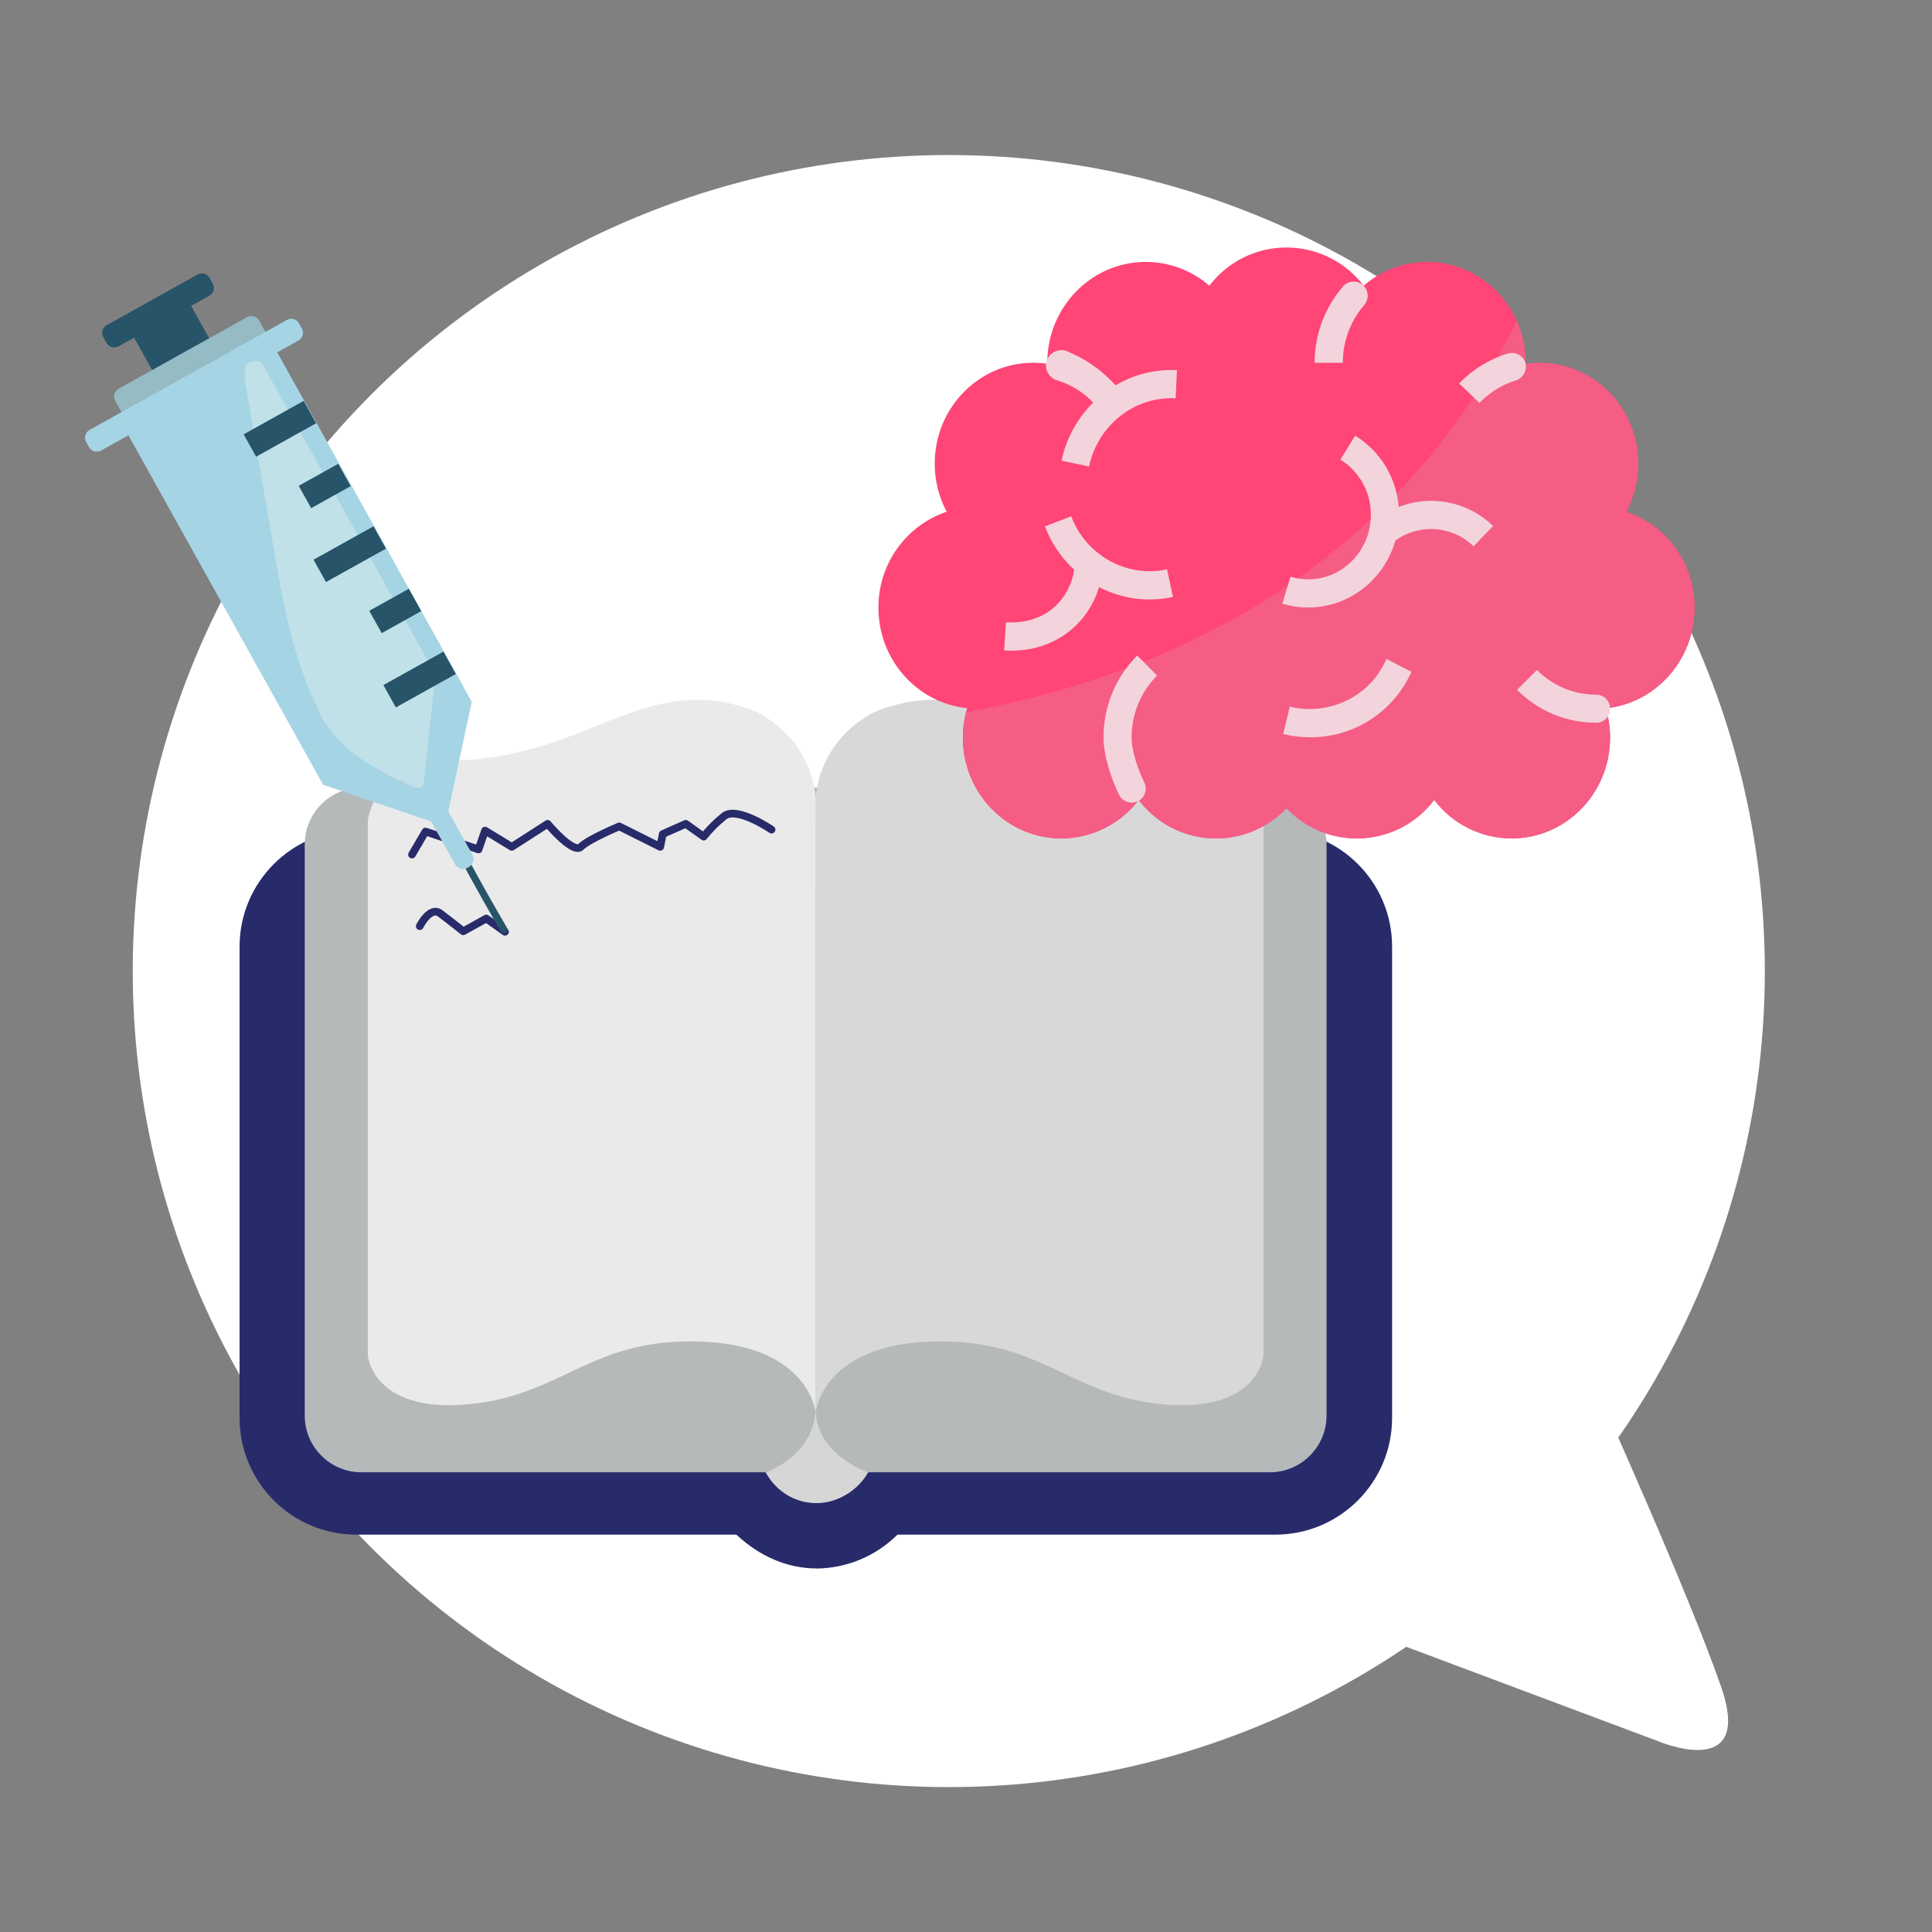 <?xml version="1.0" encoding="utf-8"?>
<!-- Generator: Adobe Illustrator 23.0.1, SVG Export Plug-In . SVG Version: 6.00 Build 0)  -->
<svg version="1.1" id="testingconvo" xmlns="http://www.w3.org/2000/svg" xmlns:xlink="http://www.w3.org/1999/xlink" x="0px"
	 y="0px" viewBox="0 0 1000 1000" style="enable-background:new 0 0 1000 1000;" xml:space="preserve">
<rect x="0" y="0" width="1000" height="1000" fill="#808080" stroke="none"/>
<style type="text/css">
	.st0{fill:#FFFFFF;}
	.st1{fill:#282B6A;}
	.st2{fill:#D6D6D6;}
	.st3{fill:#B6B9BA;}
	.st4{fill:#D8D8D8;}
	.st5{fill:#EAEAEA;}
	.st6{fill:#FF4676;}
	.st7{fill:#F55D85;}
	.st8{fill:#F3D4DC;}
	.st9{fill:none;stroke:#282B6A;stroke-width:3.973;stroke-linecap:round;stroke-linejoin:round;}
	.st10{fill:#275468;}
	.st11{fill:#95BBC5;}
	.st12{fill:#A5D4E5;}
	.st13{fill:#C1E1E8;}
	.st14{fill:none;stroke:#275468;stroke-width:13.243;stroke-miterlimit:10;}
</style>
<g id="speech_x5F_bubble">
	<g>
		<g id="logo_ideas_1_">
			<g id="logo_v1_yellow_1_">
				<g id="speech_bubble_1_">
					<circle id="circle_1_" class="st0" cx="491.09" cy="502.62" r="422.38"/>
					<path id="dash_1_" class="st0" d="M709.62,845.54l148.01,55.47c0,0,50.4,21.8,33.29-27.73
						c-17.11-49.53-66.6-159.07-66.6-159.07L709.62,845.54z"/>
				</g>
			</g>
		</g>
	</g>
</g>
<g id="book_1_">
	<g id="Layer_1-2_1_">
		<g id="book">
			<path class="st1" d="M184.47,429.52h475.61c33.39,0,60.47,27.07,60.47,60.47v243.87c0,33.39-27.07,60.47-60.47,60.47H184.47
				c-33.39,0-60.47-27.07-60.47-60.47V489.98C124.01,456.59,151.08,429.52,184.47,429.52z"/>
			<path class="st1" d="M422.86,811.86c15.43-0.2,30.19-6.33,41.24-17.11c10.12-10.12,17.74-26.71,17.08-41.24
				c-0.68-15.1-5.64-30.74-17.08-41.25c-11.44-10.51-25.44-17.08-41.24-17.08c-15.43,0.2-30.2,6.31-41.25,17.08
				c-10.06,10.13-17.74,26.71-17.1,41.25c0.68,15.08,5.64,30.72,17.1,41.24s25.44,17.08,41.25,17.08V811.86z"/>
			<path class="st2" d="M422.63,778.01c15.89,0,31-13.92,30.26-30.26s-13.24-30.27-30.26-30.27c-15.82,0-31,13.92-30.27,30.27
				C393.08,764.1,405.66,778.01,422.63,778.01z"/>
			<path class="st3" d="M187.12,407.63h470.1c16.23,0,29.39,13.16,29.39,29.39v295.65c0,16.23-13.16,29.39-29.39,29.39h-470.1
				c-16.23,0-29.39-13.16-29.39-29.39V437.01C157.73,420.78,170.89,407.63,187.12,407.63z"/>
			<path class="st2" d="M396.41,762.12c0,0,25.28-8.53,25.77-33.36c-0.49,24.09,27.15,33.36,27.15,33.36H396.41z"/>
			<path class="st4" d="M422.18,731.1c0,0,3.27-34.81,59.59-36.72s70.91,27.23,118.4,32.3c47.49,5.07,53.82-20.91,53.82-25.96
				V424.67c0,0-4.44-31.05-36.72-31.05c-74.86,1.92-103.61-46.35-160.5-26.71c-5.61,1.6-31.33,14.29-34.62,45.69
				C422.23,427.82,422.18,731.1,422.18,731.1z"/>
			<path class="st5" d="M422.18,731.1c0,0-3.34-34.81-59.59-36.72s-70.91,27.23-118.4,32.3c-47.49,5.07-53.82-20.91-53.82-25.96
				V424.67c0,0,4.44-31.05,36.73-31.05c74.86,1.92,103.61-46.35,160.49-26.71c5.6,1.59,31.35,14.26,34.63,45.66
				C422.11,427.82,422.18,731.1,422.18,731.1z"/>
		</g>
	</g>
</g>
<g id="brain_1_">
	<g id="Layer_1-2-2">
		<g id="brain">
			<g id="Flat">
				<path class="st6" d="M877.08,314.61c0.16-22.43-14.06-42.45-35.29-49.69c4.06-7.68,6.17-16.23,6.16-24.91
					c0-28.85-22.83-52.19-50.98-52.19c-2.44,0-4.87,0.18-7.29,0.54v-0.54c0.02-7.47-1.53-14.86-4.55-21.7
					c-8.07-17.99-25.83-30.55-46.42-30.55c-12.09,0-23.77,4.38-32.88,12.32c-16.82-22.06-48.35-26.31-70.41-9.48
					c-3.57,2.72-6.76,5.91-9.48,9.48c-9.11-7.94-20.79-12.32-32.88-12.32c-28.15,0-50.98,23.37-50.98,52.19v0.54
					c-2.41-0.36-4.84-0.54-7.28-0.54c-28.16,0-50.99,23.38-50.99,52.19c-0.02,8.69,2.1,17.24,6.17,24.91
					c-21.23,7.24-35.45,27.26-35.3,49.69c0,27.09,20.13,49.35,45.9,52c-0.2,0.66-0.38,1.33-0.54,2c-1.11,4.32-1.67,8.77-1.67,13.23
					c0,28.86,22.83,52.19,50.98,52.19c15.73-0.04,30.54-7.42,40.06-19.94c16.71,22.11,48.18,26.5,70.29,9.79
					c2.21-1.67,4.28-3.52,6.18-5.53c19.06,20.12,50.82,20.98,70.94,1.92c2.01-1.9,3.86-3.97,5.53-6.18
					c9.51,12.52,24.32,19.89,40.04,19.94c28.15,0,50.98-23.38,50.98-52.19c-0.01-5.12-0.75-10.22-2.19-15.14
					C856.95,363.96,877.08,341.69,877.08,314.61z"/>
				<path class="st7" d="M831.2,366.61c1.45,4.93,2.19,10.04,2.19,15.18c0,28.86-22.83,52.19-50.98,52.19
					c-15.73-0.04-30.55-7.41-40.06-19.94c-16.69,22.11-48.14,26.5-70.25,9.81c-2.23-1.67-4.31-3.53-6.22-5.56
					c-19.03,20.14-50.79,21.03-70.92,2c-0.01-0.01-0.03-0.02-0.04-0.04c-2.02-1.91-3.88-3.99-5.55-6.21
					c-9.51,12.51-24.3,19.88-40.02,19.94c-28.15,0-50.98-23.38-50.98-52.19c0-4.44,0.55-8.86,1.65-13.17
					c114.64-21.15,224.13-79.36,285.12-202.5c3.02,6.83,4.57,14.23,4.55,21.7v0.54c2.41-0.36,4.85-0.54,7.29-0.54
					c28.15,0,50.98,23.38,50.98,52.19c0.02,8.68-2.1,17.24-6.16,24.91c21.23,7.24,35.45,27.26,35.29,49.69
					c0,27.09-20.13,49.35-45.89,51.97L831.2,366.61z"/>
				<g>
					<path class="st8" d="M588.62,339.3c-11.23,11.28-17.51,26.57-17.43,42.49c0,9.36,3.95,21.3,8.01,29.52
						c1.74,3.63,6.1,5.15,9.72,3.41c0,0,0,0,0,0l0,0c0.32-0.15,0.62-0.33,0.92-0.52c3.01-2.06,4.04-6.03,2.4-9.29
						c-3.08-6.25-6.52-15.98-6.52-23.09c-0.07-12.05,4.68-23.62,13.18-32.16L588.62,339.3z"/>
					<path class="st8" d="M706.14,148.28c-2.63-3.04-7.22-3.38-10.26-0.75c0,0,0,0-0.01,0.01l0,0c-0.25,0.23-0.49,0.47-0.71,0.72
						c-9.51,10.97-14.74,25-14.71,39.52h14.59c-0.03-10.97,3.9-21.57,11.06-29.88c2.4-2.73,2.43-6.82,0.07-9.59L706.14,148.28z"/>
					<path class="st8" d="M833.27,365.59c-0.53-3.5-3.56-6.08-7.1-6.03h-0.11c-11.47,0-22.47-4.6-30.52-12.78l-10.32,10.25
						c10.78,10.92,25.49,17.06,40.84,17.04h0.35c3.89-0.05,7.01-3.24,6.97-7.14c0-0.32,0-0.64-0.07-0.96L833.27,365.59z"/>
					<path class="st8" d="M789.77,188.87L789.77,188.87c-0.61-3.97-4.31-6.7-8.28-6.1c-0.36,0.05-0.72,0.13-1.07,0.23
						c-9.57,2.92-18.24,8.25-25.16,15.48l10.52,10.07c5.15-5.41,11.59-9.42,18.73-11.64c3.49-1.01,5.7-4.43,5.19-8.02L789.77,188.87
						z"/>
					<path class="st8" d="M577.45,199.47c-6.94-7.71-15.53-13.75-25.14-17.67c-4.09-1.62-8.72,0.38-10.34,4.47
						c-1.62,4.09,0.38,8.72,4.47,10.34l0,0c0.24,0.1,0.5,0.18,0.76,0.26c7.1,2.16,13.53,6.12,18.64,11.5
						c-8.29,8.21-13.99,18.67-16.38,30.09l14.25,3c1.85-8.96,6.4-17.13,13.03-23.43c8.5-8.17,19.99-12.46,31.76-11.87l0.7-14.57
						c-11.12-0.56-22.16,2.17-31.75,7.83V199.47z"/>
					<path class="st8" d="M738.72,259.29c-5.06,0.22-10.05,1.27-14.76,3.12c-1.17-15.2-9.54-28.92-22.52-36.91l-7.65,12.39
						c9.9,6.14,15.87,17,15.75,28.64c0,18.37-14.52,33.34-32.37,33.34c-3.12-0.01-6.22-0.47-9.2-1.37l-4.26,13.93
						c4.36,1.33,8.89,2,13.44,2c21.39,0,39.41-14.68,45.1-34.67c12.44-8.94,29.5-7.68,40.48,3l10.09-10.52
						C763.72,263.41,751.38,258.73,738.72,259.29z"/>
					<path class="st8" d="M578.11,292.13c-10.93-4.75-19.47-13.73-23.67-24.89l-13.59,5.22c3.25,8.55,8.44,16.22,15.15,22.43
						c-0.89,6.22-3.58,12.05-7.73,16.78c-6.61,7.46-16.38,11.13-27.59,10.43l-0.92,14.56c1.24,0.07,2.45,0.12,3.64,0.12
						c14.24,0,26.83-5.39,35.75-15.39c4.48-5.05,7.8-11.03,9.71-17.5c1.13,0.58,2.28,1.14,3.45,1.65
						c10.96,4.78,23.14,5.99,34.82,3.44l-3.07-14.28c-8.71,1.89-17.79,0.99-25.96-2.58V292.13z"/>
					<path class="st8" d="M716.14,344.08c-8.85,17.3-29.27,26.4-48.55,21.69l-3.44,14.15c4.6,1.12,9.31,1.69,14.04,1.7
						c21.42,0.08,41.09-11.85,50.91-30.89l1.52-2.96l-12.96-6.66L716.14,344.08z"/>
				</g>
			</g>
		</g>
	</g>
</g>
<g id="writing_1_">
	<path class="st9" d="M399.36,429.42c0,0-17.92-12.28-24.54-6.98c-3.92,3.12-7.48,6.67-10.59,10.59l-9.27-6.62l-11.92,5.3
		l-1.32,6.62l-21.19-10.59c0,0-15.89,6.62-19.86,10.59c-3.97,3.97-17.22-11.92-17.22-11.92l-18.54,11.92l-13.84-8.42l-3.38,9.75
		l-27.45-9.27l-6.98,11.92"/>
	<path id="writing" class="st9" d="M217.27,479.39c0,0,5.3-10.59,10.59-6.62c5.3,3.97,11.92,9.27,11.92,9.27l11.92-6.62l9.68,6.86"
		/>
</g>
<g id="syringe">
	<g id="Layer_1-2-3">
		<g id="needle">
			<path class="st10" d="M70.9,168.13l21.57-12.02c2.19-1.22,4.96-0.43,6.18,1.76l13.9,24.94c1.22,2.19,0.43,4.96-1.76,6.18
				L89.22,201c-2.19,1.22-4.96,0.43-6.18-1.76l-13.9-24.94C67.92,172.12,68.71,169.35,70.9,168.13z"/>
			<path class="st10" d="M55.21,168.32l47.09-26.24c2.19-1.22,4.96-0.43,6.18,1.76l1.68,3.02c1.22,2.19,0.43,4.96-1.76,6.18
				l-47.09,26.24c-2.19,1.22-4.96,0.43-6.18-1.76l-1.68-3.02C52.23,172.31,53.01,169.54,55.21,168.32z"/>
			<path class="st11" d="M61.35,201.24l66.58-37.11c2.19-1.22,4.96-0.43,6.18,1.76l7.03,12.61c1.22,2.19,0.43,4.96-1.76,6.18
				L72.8,221.79c-2.19,1.22-4.96,0.43-6.18-1.76l-7.03-12.61C58.37,205.23,59.16,202.47,61.35,201.24z"/>
			
				<rect x="110.9" y="189.46" transform="matrix(0.874 -0.487 0.487 0.874 -123.377 112.574)" class="st12" width="88.08" height="208.49"/>
			<polygon class="st12" points="244.17,363.28 230.38,427.66 167.24,406.16 			"/>
			<path class="st12" d="M46.33,222.55l102.22-56.97c2.19-1.22,4.96-0.43,6.18,1.76l1.53,2.74c1.22,2.19,0.43,4.96-1.76,6.18
				L52.28,233.22c-2.19,1.22-4.96,0.43-6.18-1.76l-1.53-2.74C43.35,226.54,44.14,223.77,46.33,222.55z"/>
			<path class="st10" d="M262.46,480.29c-6.62-11.32-13.07-22.75-19.33-34.3c-0.56-0.85-1.71-1.07-2.55-0.51
				c-0.75,0.5-1.03,1.47-0.65,2.3c6.25,11.53,12.7,22.96,19.33,34.3C260.44,484.12,263.66,482.34,262.46,480.29z"/>
			<path class="st12" d="M244.42,442.18l-13.41-24.06c-3.22-5.77-12.2-0.78-8.98,5.01l13.41,24.06
				C238.61,452.97,247.6,447.98,244.42,442.18z"/>
			<path class="st13" d="M226.08,343.18l-6.75,61.6c-0.01,0.75-0.22,1.48-0.61,2.12c-1.17,1.58-3.62,0.9-5.39,0.07
				c-9.68-4.52-19.43-9.08-28.11-15.32c-8.69-6.24-16.28-14.32-20.41-24.15c-1.85-4.84-3.21-9.85-4.07-14.95
				c-2.78-14.12-4.83-28.37-6.16-42.69c-1.18-12.81-1.77-25.64-2.73-38.4c-2.02-27.18-5.66-54.21-10.89-80.95
				c10.36,10.21,17.94,22.83,25.4,35.32c21.53,36.02,43.14,72.17,59.9,110.65c0.85,1.96,1.26,4.95-0.78,5.59
				c-28.68-41.05-51.31-85.89-73.84-130.6c16.06,33.56,33.76,66.32,52.65,98.37c6.04,10.25,12.33,20.76,14.05,32.54
				c1.22,8.22,0.11,16.59-0.99,24.84l-4.11,30.62c-8.41-2.37-17-4.82-24.11-9.89c-10.41-7.43-16.31-19.49-21.69-31.08
				c-4.77-10.29-9.49-20.79-11.11-32.02c-1.87-13.06,0.56-26.3,0.56-39.48c0-21.7-6.62-43.16-5.15-64.81
				c11.53,22.8,22.64,45.8,33.34,68.99c6.95,15.1,13.73,30.27,19.93,45.7c2.58,6.41,5.07,12.96,5.68,19.86
				c0.56,6.03-0.42,12.09-1.32,18.08l-2.58,16.33c-8.93-1.62-15.89-8.66-20.95-16.22c-13.8-20.71-17.08-46.45-19.97-71.18
				l-7.24-61.76c3.54,21.35,3.63,43.1,2.79,64.74c-0.45,11.71-1.07,23.84,3.3,34.72c-2.26-5.67-3.2-11.78-2.75-17.86l23.57,42.01
				l-1.1-13.04c6.57,5.77,11.99,12.72,15.98,20.5l-5.54-7.88l5.61,6.62l-14.57-63.76c6.84,9.42,12.34,19.73,16.35,30.66
				l-27.58-49.32c4.87,14.07,10.84,27.75,17.84,40.89c-6.29-16.46-12.95-32.72-19.98-48.79l9.63,27.93
				c-2.22-8.02-4.11-16.13-5.65-24.31c0.67,1.55,0.99,3.22,0.95,4.9l-11.02-25.16l9.1,28.35l-3.03-3.84l9.07,37.78
				c-2.54-2.18-4.38-5.06-5.3-8.28l11.18,27.78c-1.92-2.1-3.44-4.54-4.5-7.18l19.47,47.43c1.38-20.21-1.29-40.5-7.84-59.67"/>
			<path class="st13" d="M217.42,351.33c5.9-4.28,8.31-11.93,5.92-18.82c-2.21-6.99-6.81-13.37-10.59-19.6
				c-7.75-12.77-15.86-25.31-24.34-37.62c-1.4-2.35-4.14-3.54-6.81-2.97c-2.46,0.61-4.87,3.17-4.66,5.83l4.33,54.43l11.47-2.85
				c-9.06-16.54-14.96-34.43-19.86-52.53l-11.3,4.44c7.13,10.65,13.82,21.57,20.05,32.78c1.51,2.66,4.76,3.79,7.6,2.65
				c3.05-1.26,4.09-3.97,3.72-7.1l-2.85-25.45c-0.95-8.45-2.08-16.29-5.89-24.01c-7.52-15.23-15.96-30.09-23.93-45.02l-13.63-25.62
				c-3.32-6.24-12.66-2.21-11.3,4.44c8.68,43.04,20.99,85.28,36.8,126.24c4.65,11.89,9.6,23.66,14.83,35.3
				c1.32,3.02,5.61,3.88,8.33,2.37c2.9-1.69,3.94-5.37,2.37-8.33c-17.77-39.56-31.95-80.64-42.38-122.73
				c-2.97-11.87-5.67-23.78-8.12-35.75l-11.3,4.44l23.64,44.42l11.83,22.22c1.95,3.34,3.5,6.89,4.61,10.59
				c0.9,3.81,1.52,7.68,1.85,11.57l3.18,28.34l11.3-4.44c-6.18-11.2-12.86-22.13-20.05-32.79c-1.53-2.62-4.74-3.75-7.57-2.65
				c-2.78,1.11-4.34,4.07-3.68,6.99c5.22,19.14,11.53,38.14,21.11,55.62c2.75,5.02,12,3.42,11.47-2.85l-4.36-54.44l-11.47,2.86
				c7.37,10.68,14.46,21.56,21.25,32.63c3.31,5.38,6.56,10.79,9.75,16.25c1.56,2.23,2.65,4.75,3.22,7.4c0.04,0.65,0,1.31-0.13,1.95
				c-0.12,0.44-0.12,0.2-0.33,0.83c-0.13,0.41-0.66,0.75,0,0.3c-2.65,1.95-4.12,5.18-2.37,8.33c1.46,2.65,5.64,4.33,8.33,2.36
				L217.42,351.33z"/>
			
				<rect x="181.01" y="168.96" transform="matrix(0.874 -0.487 0.487 0.874 -107.181 124.4)" class="st12" width="9.57" height="198.98"/>
			<g>
				<path class="st13" d="M131.74,191.76c2.34,9.98,4.34,20.84,6.62,30.84c10.37,44.23,20.8,88.73,38.77,130.45"/>
				<path class="st13" d="M126.76,192.99c2.45,10.59,4.4,21.19,6.87,31.78c2.52,10.77,5.05,21.52,7.68,32.26
					c5.3,21.28,10.94,42.48,17.93,63.26c4.03,11.93,8.51,23.69,13.45,35.29c1.09,2.56,4.74,3.23,6.99,1.99
					c2.41-1.44,3.28-4.5,1.99-6.99c-17.22-39.94-27.31-82.4-37.2-124.57c-2.77-11.77-4.99-23.68-7.73-35.45
					c-1.51-6.46-11.49-3.97-10,2.44L126.76,192.99z"/>
			</g>
			<path class="st13" d="M178.34,370.67c-11.6-19.86-17.71-42.18-22.18-64.61c-4.67-23.4-8.32-47.02-12.34-70.54l-6.9-40.18
				c-0.7-2.73-3.46-4.41-6.21-3.77c-2.71,0.74-4.37,3.46-3.79,6.21c4.16,24.27,8.32,48.55,12.49,72.83
				c3.97,22.96,7.4,46.19,14.28,68.5c3.8,12.78,9.06,25.08,15.67,36.66c3.34,5.71,12.33,0.73,8.99-5.01V370.67z"/>
			<line class="st14" x1="232.73" y1="343.07" x2="201.67" y2="360.38"/>
			<line class="st14" x1="214.82" y1="310.53" x2="194.36" y2="321.93"/>
			<line class="st14" x1="196.56" y1="278.18" x2="165.51" y2="295.49"/>
			<line class="st14" x1="178.3" y1="245.84" x2="157.84" y2="257.24"/>
			<line class="st14" x1="160.4" y1="213.29" x2="129.34" y2="230.6"/>
		</g>
	</g>
</g>
</svg>
